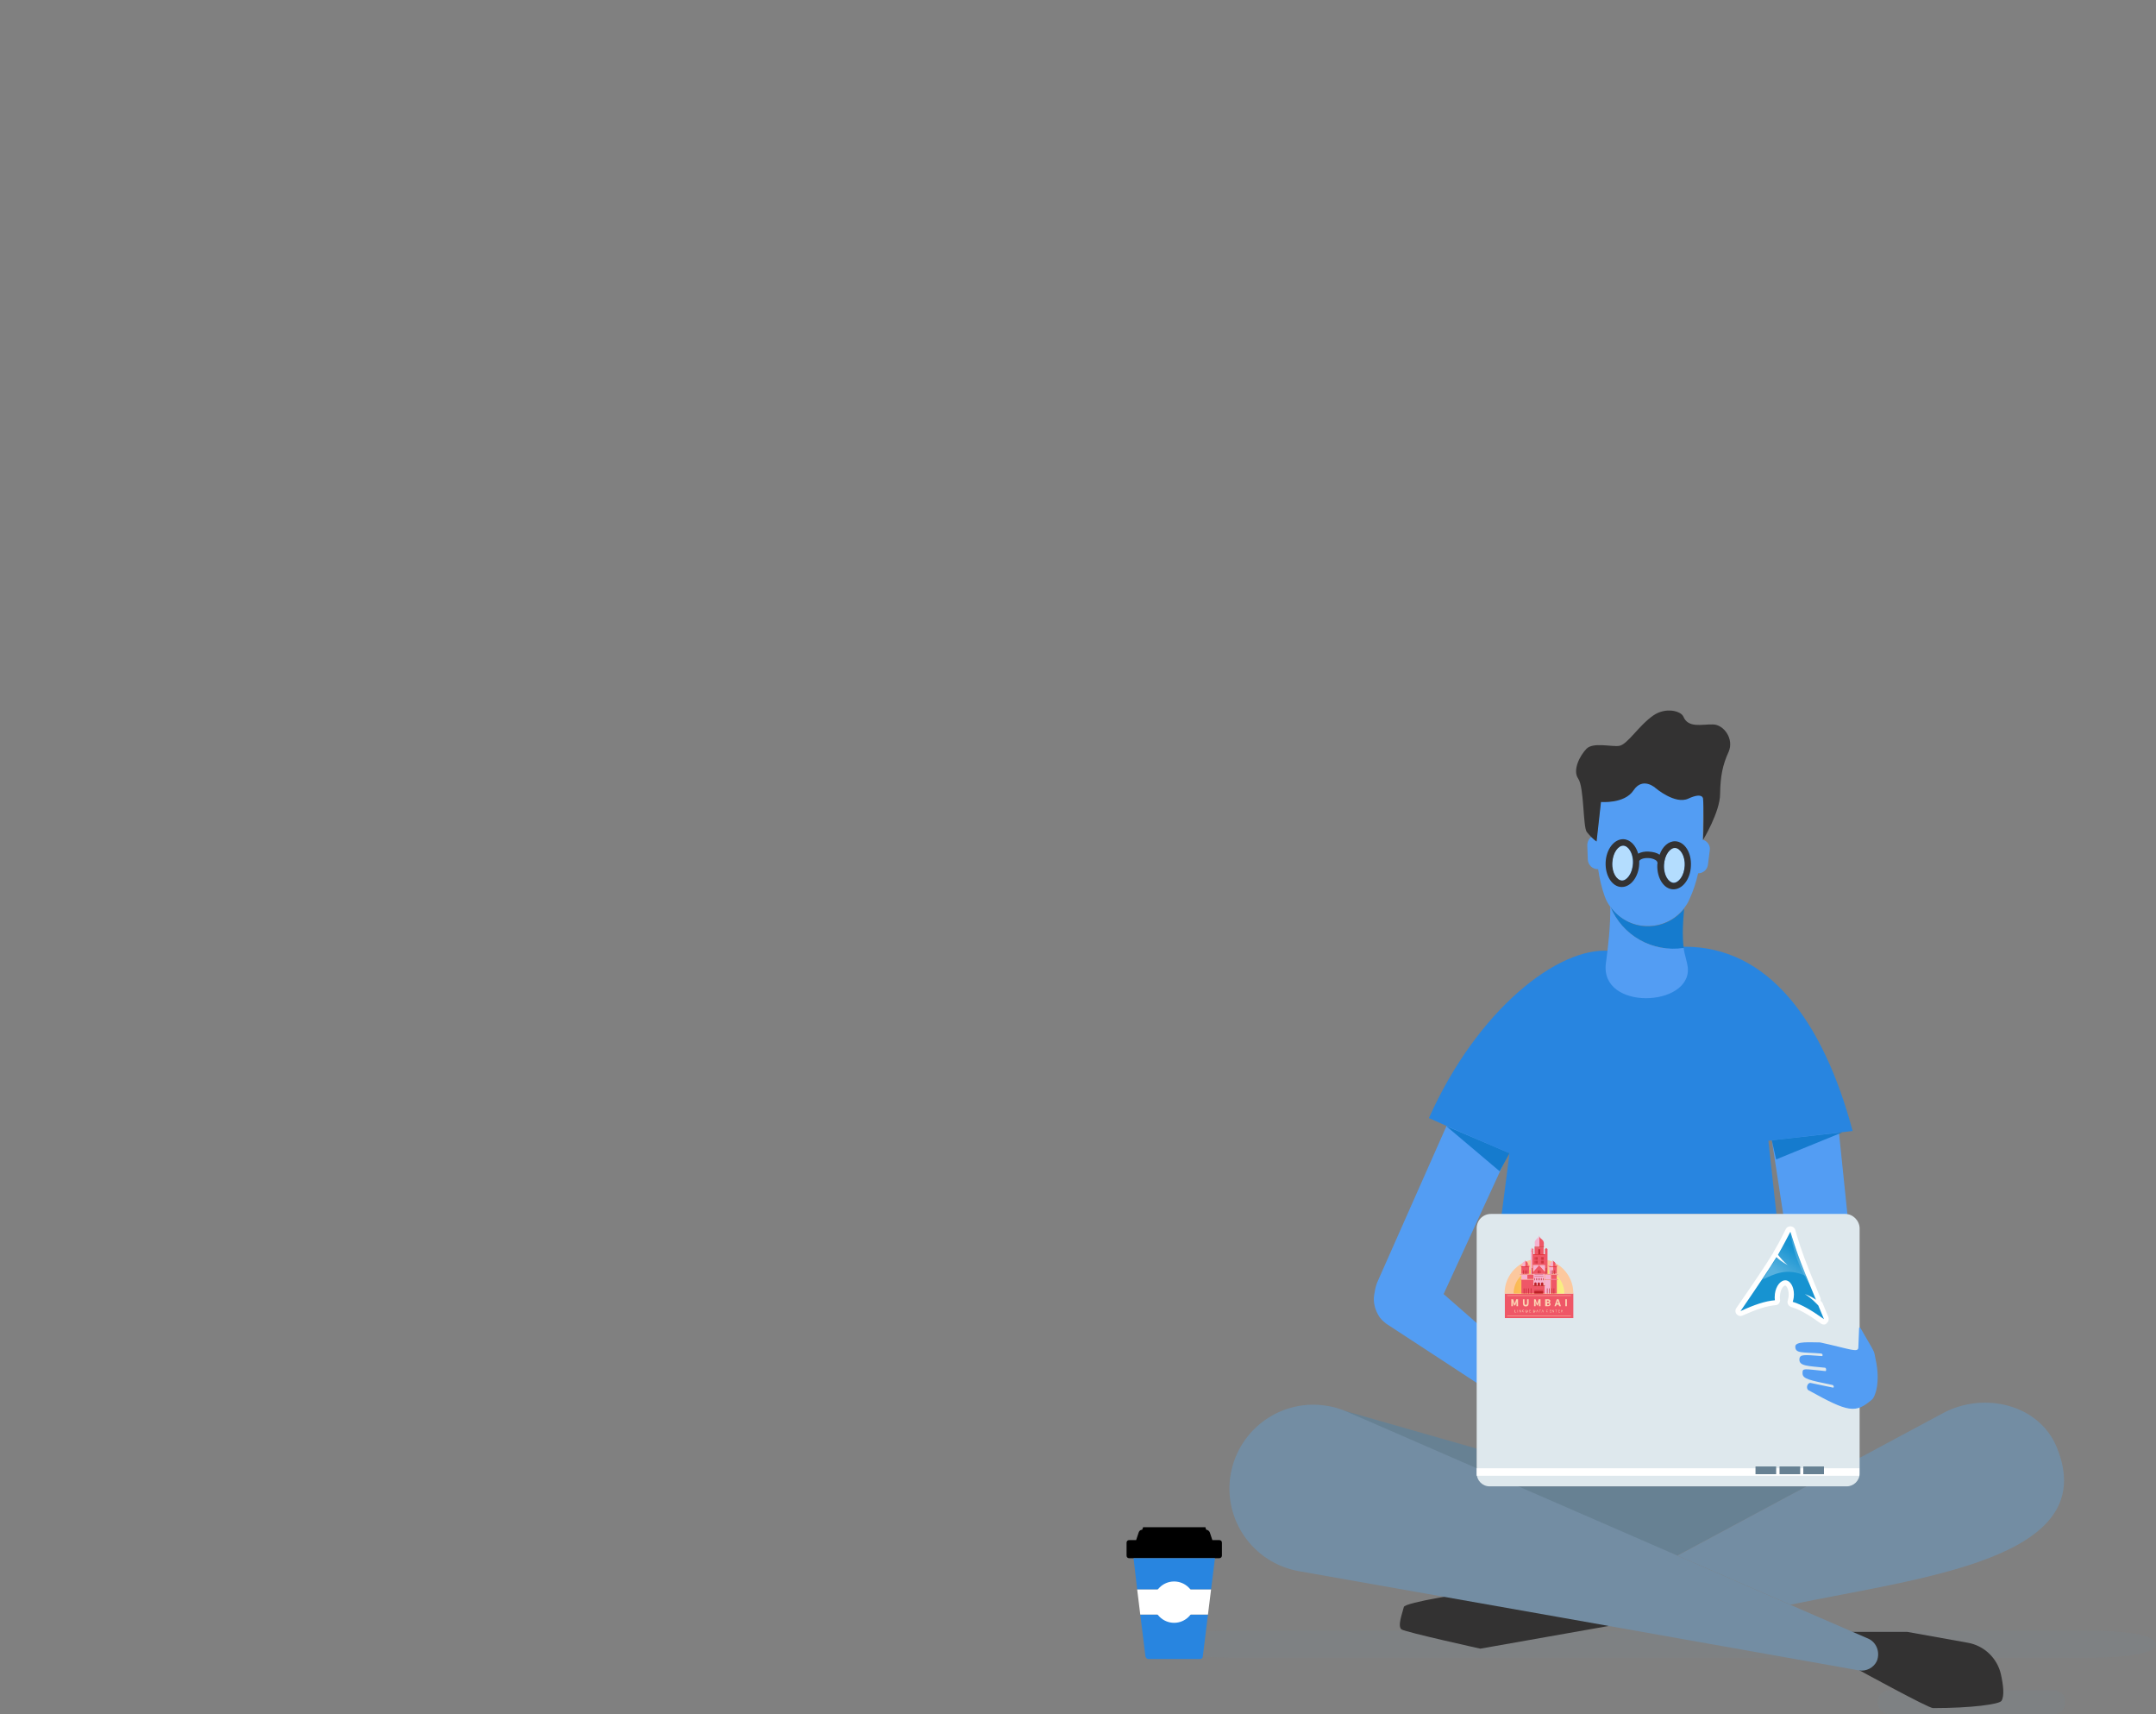 <?xml version="1.0" encoding="utf-8"?>
<!-- Generator: Adobe Illustrator 23.0.6, SVG Export Plug-In . SVG Version: 6.00 Build 0)  -->
<svg version="1.1" id="Layer_1" xmlns="http://www.w3.org/2000/svg" xmlns:xlink="http://www.w3.org/1999/xlink" x="0px" y="0px"
	 viewBox="0 0 834.4 663.3" style="enable-background:new 0 0 834.4 663.3;" xml:space="preserve">
<rect x="0" y="0" width="834.4" height="663.3" fill="#808080" stroke="none"/>
<style type="text/css">
	.st0{display:none;}
	.st1{display:inline;fill:#EFF0F5;}
	.st2{fill:#539DF3;}
	.st3{fill:none;}
	.st4{opacity:0.1;fill:#738DA3;enable-background:new    ;}
	.st5{fill:#678193;}
	.st6{fill:#ACE0F1;stroke:#231F20;stroke-width:1.819;stroke-miterlimit:10;}
	.st7{fill:#333232;}
	.st8{fill:#B4DDFE;}
	.st9{fill:#738DA3;}
	.st10{fill:#2885E0;}
	.st11{fill:#157BCE;}
	.st12{fill:#DEE8ED;}
	.st13{fill:#FFFFFF;}
	.st14{fill:#EF5767;}
	.st15{clip-path:url(#XMLID_3_);fill:url(#SVGID_1_);}
	.st16{fill:#FCD4B3;}
	.st17{fill:#F6B1CF;}
	.st18{fill:#BC2026;}
	.st19{fill:#DC2426;}
	.st20{fill:none;stroke:#FCD4B3;stroke-width:0.152;stroke-miterlimit:10;}
	.st21{fill:#1793D1;}
	.st22{fill:#FFFFFF;fill-opacity:0.166;}
	.st23{fill:url(#SVGID_2_);}
</style>
<g id="Layer_18" class="st0">
	<rect x="-887.3" y="-321" class="st1" width="1920" height="1080"/>
</g>
<g id="MIDDLE_GROUND">
	<g id="CONATINER_2">
	</g>
	<g id="LINES">
	</g>
	<g id="BLOBS_1_">
	</g>
	<g id="PICS">
	</g>
	<g id="PLAY_BTN">
	</g>
	<g id="DOCS">
	</g>
	<g id="CHAT">
	</g>
	<g id="MUSIC">
	</g>
	<g id="Terminals">
	</g>
</g>
<g id="OBJECT_STORAGE">
	<g>
		<g>
			<path class="st2" d="M694.9,409.9c-8,1-12.2,10.9-10.6,22l15.5,100.9c1.2,7.6,6.6,12.9,12.4,12.2c5.8-0.7,9.8-7.3,9-14.9
				l-10.5-101.6C709.4,417.4,702.9,408.8,694.9,409.9z"/>
		</g>
		<g>
			<path class="st2" d="M574.7,514.8c0.1,0.1,0.2,0.2,0.3,0.3C574.9,515,574.8,514.9,574.7,514.8z"/>
			<path class="st2" d="M577,516.8C577,516.9,577,516.9,577,516.8L577,516.8z"/>
			<path class="st2" d="M599.1,536.1L599.1,536.1L599.1,536.1L599.1,536.1L599.1,536.1c-12.8-11.1-19.2-16.8-22.3-19.5
				c0.1,0.1,0.2,0.1,0.2,0.2c0,0-0.2-0.1-0.3-0.3c0,0,0,0,0.1,0.1c-0.1-0.1-0.1-0.1-0.2-0.2l-0.1-0.1l0,0l0,0
				c-0.3-0.3-0.8-0.7-1.4-1.2c0.1,0.1,0.3,0.3,0.5,0.4c-0.5-0.5-0.9-0.7-1-0.9c0.1,0,0.1,0.1,0.2,0.2c-2.7-2.4-5.6-4.9-16.1-14.1
				l40.1-87.2c4.9-10,4.1-20.7-3.3-24.2c-7.3-3.5-16.2,2.6-20.8,12.8l-41.4,93.4c-0.7,1.5-1.1,3.1-1.3,4.6c-0.6,2.5-0.3,5.1,0.8,7.5
				c0.7,1.6,1.6,2.9,2.9,3.9c0.4,0.4,0.8,0.7,1.3,1c11.7,7.6,36.2,23.7,53.6,35.1l0,0c3.2,2.2,7.5,1.6,9.9-1.5
				C602.6,542.9,602.1,538.6,599.1,536.1z M574.4,514.6C574.3,514.5,574.3,514.5,574.4,514.6L574.4,514.6z"/>
			<path class="st2" d="M576.5,516.4L576.5,516.4c0,0-0.1,0-0.2-0.1l0,0C576.4,516.3,576.5,516.4,576.5,516.4z"/>
		</g>
		<polygon class="st3" points="684.1,438.2 684.5,441.4 685.7,441.2 683.6,427.9 		"/>
		<g id="Shadow_4_">
			<path class="st4" d="M812.3,631H474.2c-5.5,0.1-22.2,0.8-22.2,5.2c0,5.2,23.9,5.2,23.9,5.2h334.6c0,0,23.9,0,23.9-5.2
				C834.4,631.8,817.7,631.1,812.3,631z"/>
		</g>
		<polygon class="st5" points="513.8,544 571.5,560.5 571.5,571 		"/>
		<g>
			<g>
				<g>
					<path class="st6" d="M721.4,392.2"/>
				</g>
			</g>
		</g>
		<path class="st3" d="M659.5,309.5c0,0,0-0.1-0.1-0.1c0,0.1,0,0.3,0.1,0.4V309.5z"/>
		<path class="st2" d="M659,324.9c0-0.1,0-0.1,0-0.2l0.3-18.1c0-0.1,0-0.3-0.1-0.4c-0.2-0.4-1.3-1.5-5.6,0.5
			c-5.2,2.4-12.7-4.1-12.7-4.1s-4.9-4.5-8.5,0.9s-12.6,4.5-12.6,4.5l-2,17.4c0,0-0.9-0.6-1.9-1.6c-1,0.7-1.6,1.9-1.6,3.3l0.2,5.5
			c0.1,2.1,1.9,3.8,4,3.7c0.5,3.5,1.3,7,2.5,10.4c0.5,1.4,1.2,2.8,2.1,4c3.1,4.5,8.2,7.4,13.9,7.6c5.8,0.2,11.2-2.3,14.7-6.8
			c0.8-1.1,1.6-2.2,2.1-3.5c1.5-3.2,2.6-6.6,3.4-10.1c1.9,0,3.6-1.4,3.8-3.4l0.7-5.5C662,327.2,660.8,325.4,659,324.9z"/>
		<path class="st7" d="M662.9,280.3c-4.3-0.1-9.5,1.5-11.4-3c-0.9-2.2-6.8-3.8-11.6-0.5c-5.8,4-10,11.3-13.3,11.8
			c-3.2,0.4-10-1.5-12.6,1.1c-2.6,2.7-5.5,8.3-3.2,11.6c2.3,3.3,1.8,18.6,3.3,20.6c0.6,0.8,1.3,1.5,1.9,2.1c1,1,1.9,1.6,1.9,1.6
			l1.7-15.3c0,0,9.1,0.8,12.6-4.5c3.6-5.4,8.5-0.9,8.5-0.9s7.6,6.5,12.7,4.1c5.6-2.6,5.7,0,5.7,0c0.3,2.9,0.2,13,0,15.9v0.1
			c0,0,6.6-10.9,6.6-17.8c0.1-6.9,1-11.3,3.3-16.3C671.2,285.9,667.1,280.3,662.9,280.3z"/>
		<path class="st7" d="M659,324.8"/>
		<g>
			<path class="st8" d="M648.3,328c-1.9-0.1-4.1,2.6-4.3,6.6s1.8,6.9,3.7,6.9c1.9,0.1,4.1-2.6,4.3-6.6S650.1,328.1,648.3,328z"/>
			<path class="st8" d="M628.2,327.2c-1.9-0.1-4.1,2.6-4.3,6.6s1.8,6.9,3.7,6.9c1.9,0.1,4.1-2.6,4.3-6.6S630.1,327.3,628.2,327.2z"
				/>
			<path class="st7" d="M648.4,325.5c-2.6-0.1-5,2-6.1,5.2c-1-0.7-2.5-1.1-4.2-1.2c-1.6-0.1-3,0.2-4.1,0.8c-0.9-3.2-3.1-5.5-5.7-5.6
				c-3.6-0.1-6.7,3.9-6.9,9s2.5,9.4,6.1,9.5s6.7-3.9,6.9-9c0-0.4,0-0.7,0-1c0.2-0.7,1.7-1.3,3.5-1.2c1,0,2,0.3,2.7,0.7
				c0.5,0.3,0.8,0.6,0.8,1h0.1c0,0.3-0.1,0.6-0.1,0.9c-0.2,5.1,2.5,9.4,6.1,9.5s6.7-3.9,6.9-9C654.7,329.9,652,325.7,648.4,325.5z
				 M627.7,340.7c-1.9-0.1-3.9-2.9-3.7-6.9s2.4-6.7,4.3-6.6c1.9,0.1,3.9,2.9,3.7,6.9S629.5,340.8,627.7,340.7z M647.7,341.6
				c-1.9-0.1-3.9-2.9-3.7-6.9s2.4-6.7,4.3-6.6c1.9,0.1,3.9,2.9,3.7,6.9S649.6,341.6,647.7,341.6z"/>
		</g>
		<polygon class="st5" points="587.6,575.1 699.2,575.1 649.1,601.9 582.4,575.1 		"/>
		<g id="Shadow_3_">
			<path class="st4" d="M795,654h-64c-1,0.1-4.2,0.7-4.2,4.6c0,4.7,4.5,4.7,4.5,4.7h63.4c0,0,4.5,0,4.5-4.7
				C799.2,654.7,796,654.1,795,654z"/>
		</g>
		<path class="st7" d="M719.3,646.1c0,0,27,14.8,28.8,14.8c15,0,25.7-1.5,26.5-2.8c1.2-1.9,0.7-6.1-0.2-10.2
			c-1.4-6.3-6.5-11.2-12.9-12.3l-23.4-4.2h-21.7L719.3,646.1z"/>
		<path class="st7" d="M607.1,618.9c-4.7-1.2-38-2.7-38-2.7s-25.4,3.7-25.8,5.6c-0.4,1.9-2.7,7.6-0.8,8.7c1.9,1.1,30.4,7.4,30.4,7.4
			l49.8-8.8L607.1,618.9z"/>
		<g>
			<path class="st9" d="M796,560c-6.8-16.6-28.1-21.7-43.9-13.3l-102.9,55.2l43.7,19C743.2,610.4,813.8,603.3,796,560z"/>
			<path class="st9" d="M723,634l-19.4-8.4l-54.4-23.7l-128-55.7c-2.2-1-4.8-1.8-7.3-2.2c-17.6-3.1-34.4,8.6-37.6,26.3
				c-3.1,17.6,8.6,34.4,26.3,37.6l101.9,18l58.6,10.4l56.3,10c2.8,0.5,5.8-1,7-3.7C727.7,639.2,726.2,635.4,723,634z"/>
		</g>
		<polygon class="st10" points="582.4,575.1 699.2,575.1 699.2,575.1 		"/>
		<path class="st10" d="M685.7,441.2l31.3-3.6c-11.5-42.9-32.8-71.3-65-71.3c-7.2,0-13.5,2.9-29.1,1.6
			c-19.9-1.6-51.1,22.7-69.9,64.7c6.5,3,31.2,13.6,31.2,13.6c-0.3,2.5-1.7,13-3.4,26.4c2.4-1.5,5.2-2.5,8.1-2.8
			c0.7-0.1,1.4-0.1,2.1-0.1h96.5l-3.1-28.3L685.7,441.2z"/>
		<path class="st11" d="M651.6,366.8c-0.6-5-0.3-10.2,0.2-15.2c-3.5,4.4-8.9,7-14.7,6.8c-5.6-0.2-10.7-3.1-13.9-7.6
			C627.8,362,639.5,368.6,651.6,366.8z"/>
		<path class="st2" d="M651.6,366.8c-12.1,1.8-23.8-4.8-28.4-16.1c0.1,7.5-0.8,15.5-1.7,22c-2.4,18.5,33.1,17,31.7,1.7
			C652.9,371.8,651.9,369.4,651.6,366.8z"/>
		<path class="st12" d="M714.1,469.7H577c-3.1,0-5.5,2.5-5.5,5.5v94.9c0,2.7,2.2,5,5,5h138.2c2.7,0,5-2.2,5-5v-94.9
			C719.6,472.2,717.1,469.7,714.1,469.7z"/>
		<rect x="571.5" y="568.1" class="st13" width="148.1" height="2.9"/>
		<rect x="688.7" y="567.4" class="st5" width="8" height="3"/>
		<rect x="679.4" y="567.4" class="st5" width="8" height="3"/>
		<rect x="697.9" y="567.4" class="st5" width="8" height="3"/>
		<polygon class="st11" points="559.7,435.7 584.2,446.2 580.4,453.2 		"/>
		<polygon class="st11" points="687.4,448.6 713.1,438.1 685.7,441.2 		"/>
		<path class="st2" d="M724.5,541.5c-6.4,5.5-9.1,5-24.6-3.6c-1.2-0.8-0.3-3.1,0.9-2.8l8.6,1.8c0.5,0,0.3-0.8-0.1-1
			c-9-1.9-11.7-2.3-11.7-4.6c0-2.1,0.5-1.6,8.9-0.8c0.4,0,0.3-1.3-0.2-1.3c-6.6-0.7-10.1-0.6-9.9-3.3c0.1-2,1.9-1.7,8.7-1.2
			c0.4,0,0.4-0.9-0.3-1c-7.3-0.6-10,0.1-10-2.7c0-2.1,5.9-1.6,9.1-1.6c0.3,0,0.6,0,0.9,0.1c11.4,2.5,14.3,4,14.4,1.9l0.3-7.5
			c0-0.3,0.4-0.4,0.5-0.1c6.4,11.1,5,8.2,5.9,12.2C727.8,534.6,725.8,540.4,724.5,541.5z"/>
		<g>
			<polygon points="442.4,590.9 466.5,590.9 467.1,592.9 441.7,592.9 			"/>
			<path d="M472.9,601.9v-5c0-0.6-0.4-1-1-1h-2.7l-1-3c-0.2-0.5-0.8-1-1.3-1H442c-0.6,0-1.1,0.4-1.3,1l-1,3H437c-0.6,0-1,0.4-1,1v5
				c0,0.6,0.4,1,1,1h1.7h31.5h1.7C472.5,602.9,472.9,602.4,472.9,601.9z"/>
			<polygon class="st10" points="470.2,602.9 438.7,602.9 440.1,615 468.7,615 			"/>
			<path class="st10" d="M441.3,624.7l2,16.2c0.1,0.5,0.6,1,1.1,1h20c0.6,0,1.1-0.4,1.1-1l2-16.2H441.3z"/>
			<polygon class="st13" points="468.7,615 440.1,615 441.3,624.7 467.5,624.7 			"/>
			<path class="st13" d="M462.4,619.9c0,4.4-3.6,8-8,8s-8-3.6-8-8s3.6-8,8-8S462.4,615.5,462.4,619.9L462.4,619.9z"/>
		</g>
	</g>
</g>
<g>
	<rect x="582.4" y="500.5" class="st14" width="26.5" height="9.5"/>
	<g>
		<defs>
			<path id="XMLID_1_" d="M608.9,500.5c0,0,0-0.1,0-0.1c0-7.3-5.9-13.3-13.3-13.3c-7.3,0-13.3,5.9-13.3,13.3c0,0,0,0.1,0,0.1H608.9z
				"/>
		</defs>
		<use xlink:href="#XMLID_1_"  style="overflow:visible;fill:#FCC89E;"/>
		<clipPath id="XMLID_3_">
			<use xlink:href="#XMLID_1_"  style="overflow:visible;"/>
		</clipPath>
		<linearGradient id="SVGID_1_" gradientUnits="userSpaceOnUse" x1="585.823" y1="500.513" x2="605.444" y2="500.513">
			<stop  offset="0" style="stop-color:#FBB752"/>
			<stop  offset="1" style="stop-color:#F9F184"/>
		</linearGradient>
		<circle class="st15" cx="595.6" cy="500.5" r="9.8"/>
	</g>
	<g>
		<g>
			<path class="st16" d="M584.9,502.7h0.7l0.4,1.2c0.1,0.2,0.1,0.3,0.2,0.5h0c0.1-0.2,0.1-0.3,0.2-0.5l0.4-1.2h0.7v2.7h-0.6v-1
				c0-0.3,0-0.7,0.1-0.9h0l-0.2,0.6l-0.4,1H586l-0.4-1l-0.2-0.6h0c0,0.3,0.1,0.7,0.1,0.9v1h-0.6V502.7z"/>
			<path class="st16" d="M589.4,504.2v-1.5h0.6v1.5c0,0.5,0.2,0.7,0.5,0.7c0.3,0,0.5-0.2,0.5-0.7v-1.5h0.6v1.5
				c0,0.9-0.4,1.3-1.1,1.3S589.4,505.1,589.4,504.2z"/>
			<path class="st16" d="M593.6,502.7h0.7l0.4,1.2c0.1,0.2,0.1,0.3,0.2,0.5h0c0.1-0.2,0.1-0.3,0.2-0.5l0.4-1.2h0.7v2.7h-0.6v-1
				c0-0.3,0-0.7,0.1-0.9h0l-0.2,0.6l-0.4,1h-0.3l-0.4-1l-0.2-0.6h0c0,0.3,0.1,0.7,0.1,0.9v1h-0.6V502.7z"/>
			<path class="st16" d="M598.1,502.7h0.9c0.6,0,1,0.2,1,0.7c0,0.2-0.1,0.5-0.4,0.6v0c0.3,0.1,0.5,0.3,0.5,0.6
				c0,0.6-0.5,0.8-1.1,0.8h-1V502.7z M599,503.8c0.3,0,0.4-0.1,0.4-0.3c0-0.2-0.1-0.3-0.4-0.3h-0.3v0.6H599z M599.1,505
				c0.3,0,0.5-0.1,0.5-0.4c0-0.2-0.2-0.3-0.5-0.3h-0.3v0.7H599.1z"/>
			<path class="st16" d="M602.5,502.7h0.7l0.9,2.7h-0.7l-0.4-1.4c-0.1-0.3-0.1-0.6-0.2-0.9h0c-0.1,0.3-0.1,0.6-0.2,0.9l-0.4,1.4
				h-0.6L602.5,502.7z M602.2,504.3h1.3v0.5h-1.3V504.3z"/>
			<path class="st16" d="M605.8,502.7h0.6v2.7h-0.6V502.7z"/>
		</g>
		<g>
			<path class="st16" d="M586.3,506.8h0.1v0.9h0.4v0.1h-0.6V506.8z"/>
			<path class="st16" d="M587.3,506.8h0.1v1h-0.1V506.8z"/>
			<path class="st16" d="M588,506.8h0.1l0.4,0.6l0.1,0.2h0c0-0.1,0-0.2,0-0.3v-0.5h0.1v1h-0.1l-0.4-0.6l-0.1-0.2h0
				c0,0.1,0,0.2,0,0.3v0.5H588V506.8z"/>
			<path class="st16" d="M589.2,507.2c0-0.3,0.2-0.5,0.4-0.5c0.2,0,0.4,0.2,0.4,0.5c0,0.3-0.2,0.5-0.4,0.5
				C589.4,507.8,589.2,507.6,589.2,507.2z M590,507.2c0-0.2-0.1-0.4-0.3-0.4s-0.3,0.2-0.3,0.4c0,0.2,0.1,0.4,0.3,0.4
				S590,507.5,590,507.2z"/>
			<path class="st16" d="M590.6,506.8h0.2c0.3,0,0.5,0.2,0.5,0.5s-0.2,0.5-0.5,0.5h-0.3V506.8z M590.8,507.6c0.2,0,0.3-0.1,0.3-0.4
				s-0.1-0.4-0.3-0.4h-0.1v0.8H590.8z"/>
			<path class="st16" d="M591.8,506.8h0.6v0.1h-0.4v0.3h0.4v0.1h-0.4v0.4h0.5v0.1h-0.6V506.8z"/>
			<path class="st16" d="M593.5,506.8h0.2c0.3,0,0.5,0.2,0.5,0.5s-0.2,0.5-0.5,0.5h-0.3V506.8z M593.7,507.6c0.2,0,0.3-0.1,0.3-0.4
				s-0.1-0.4-0.3-0.4h-0.1v0.8H593.7z"/>
			<path class="st16" d="M594.9,506.8h0.1l0.3,1h-0.1l-0.2-0.5c0-0.1-0.1-0.2-0.1-0.3h0c0,0.1-0.1,0.2-0.1,0.3l-0.2,0.5h-0.1
				L594.9,506.8z M594.8,507.3h0.5v0.1L594.8,507.3L594.8,507.3z"/>
			<path class="st16" d="M596,506.9h-0.3v-0.1h0.7v0.1h-0.3v0.9H596V506.9z"/>
			<path class="st16" d="M597,506.8h0.1l0.3,1h-0.1l-0.2-0.5c0-0.1-0.1-0.2-0.1-0.3h0c0,0.1-0.1,0.2-0.1,0.3l-0.2,0.5h-0.1
				L597,506.8z M596.8,507.3h0.5v0.1L596.8,507.3L596.8,507.3z"/>
			<path class="st16" d="M598.4,507.2c0-0.3,0.2-0.5,0.4-0.5c0.1,0,0.2,0.1,0.3,0.1l-0.1,0.1c-0.1-0.1-0.1-0.1-0.2-0.1
				c-0.2,0-0.3,0.2-0.3,0.4c0,0.2,0.1,0.4,0.3,0.4c0.1,0,0.2,0,0.2-0.1l0.1,0.1c-0.1,0.1-0.2,0.1-0.3,0.1
				C598.6,507.8,598.4,507.6,598.4,507.2z"/>
			<path class="st16" d="M599.7,506.8h0.6v0.1h-0.4v0.3h0.4v0.1h-0.4v0.4h0.5v0.1h-0.6V506.8z"/>
			<path class="st16" d="M600.7,506.8h0.1l0.4,0.6l0.1,0.2h0c0-0.1,0-0.2,0-0.3v-0.5h0.1v1h-0.1l-0.4-0.6l-0.1-0.2h0
				c0,0.1,0,0.2,0,0.3v0.5h-0.1V506.8z"/>
			<path class="st16" d="M602.2,506.9h-0.3v-0.1h0.7v0.1h-0.3v0.9h-0.1V506.9z"/>
			<path class="st16" d="M603.1,506.8h0.6v0.1h-0.4v0.3h0.4v0.1h-0.4v0.4h0.5v0.1h-0.6V506.8z"/>
			<path class="st16" d="M604.2,506.8h0.3c0.2,0,0.3,0.1,0.3,0.3c0,0.2-0.1,0.3-0.3,0.3h-0.2v0.4h-0.1V506.8z M604.5,507.2
				c0.2,0,0.2-0.1,0.2-0.2c0-0.1-0.1-0.2-0.2-0.2h-0.2v0.4H604.5z M604.5,507.3L604.5,507.3l0.4,0.5h-0.1L604.5,507.3z"/>
		</g>
	</g>
	<g>
		<path class="st3" d="M595.9,483.6c0-0.2-0.1-0.3-0.3-0.3s-0.3,0.1-0.3,0.3v1.7h0.6V483.6z"/>
		<polygon class="st3" points="597.9,494.9 597.9,495.1 600.2,495.1 600.2,494.9 600.2,493.3 597.9,493.3 		"/>
		<path class="st3" d="M595.9,483.6c0-0.2-0.1-0.3-0.3-0.3s-0.3,0.1-0.3,0.3v1.7h0.6V483.6z"/>
		<polygon class="st3" points="593.4,492.1 595.7,489.5 595.7,489.5 595.7,489.5 595.7,489.5 595.7,489.5 597.9,492.1 597.9,489.8 
			597.9,489.7 597.9,489.4 593.4,489.4 		"/>
		<polygon class="st14" points="597.9,497.5 597.9,500.5 588.8,500.5 588.8,495.3 588.3,495.3 588.3,495.1 593.4,495.1 593.4,494.9 
			591.1,494.9 591.1,493.3 588.3,493.3 588.3,493.1 593.6,493.1 593.6,497.4 593.4,497.4 593.4,497.5 		"/>
		<path class="st14" d="M588.8,492.9L588.8,492.9l0.2,0h1.3h1.3h0.2l0,0v0v-2.8h0.3v-0.2h-0.3v-0.5h-0.2v0.5h-0.3V489
			c0-0.4-0.3-0.7-0.6-0.9c-0.2-0.1-0.3-0.2-0.4-0.5c0,0,0,0,0,0v2.2h-1H589h-0.2h-0.3v0.2h0.3V492.9z"/>
		<path class="st14" d="M599.6,490.1h0.2h0.3h1v1.6v1.1v0h1.4l0,0v0v-2.8h0.3v-0.2h-0.3v-0.5h-0.2v0.5H602V489
			c0-0.4-0.3-0.7-0.6-0.9c-0.2-0.1-0.3-0.2-0.4-0.5c0,0,0,0,0,0v2.2h-1h-0.3h-0.2h-0.3v0.2H599.6L599.6,490.1z"/>
		<path class="st14" d="M602.4,493.3h0.5v-0.2h-5v-0.2c0,0-0.1,0-0.2,0v4.5h0.2v-2.1h2.3v5.2h2.3v-5.2h0.5v-0.2h-0.5V493.3z
			 M600.2,495.1h-2.3v-1.8h2.3V495.1z"/>
		<path class="st14" d="M598.9,483.9L598.9,483.9l0-0.2h0c0-0.2,0.1-0.3-0.1-0.5c-0.2-0.2-0.3-0.2-0.4-0.4c0,0,0,0,0,0c0,0,0,0,0,0
			c-0.1,0.2-0.2,0.3-0.4,0.4c-0.2,0.2-0.1,0.3-0.1,0.5h0v0.2v1.4h-0.5v-2.6h-3.5v2.6h-0.5V484h-0.5v8.8h6V483.9z M597.9,489.7v0.1
			v2.2l-2.3-2.6v0l0,0l0,0v0l-2.3,2.6v-2.7h4.5V489.7z"/>
		<path class="st14" d="M593.3,483.2c-0.2-0.2-0.3-0.2-0.4-0.4c0,0,0,0,0,0v0.9h0.5C593.4,483.5,593.5,483.4,593.3,483.2z"/>
		<path class="st14" d="M597,479.8c-0.6-0.6-1.2-0.8-1.3-1.7c0,0,0,0,0,0v4.4h1.9C597.2,481.4,597.9,480.9,597,479.8z"/>
		<rect x="592.9" y="492.6" class="st14" width="6" height="0.3"/>
		<g>
			<path class="st17" d="M590.2,487.7C590.2,487.7,590.2,487.7,590.2,487.7c-0.1,0.3-0.2,0.4-0.4,0.5c-0.4,0.1-0.6,0.5-0.6,0.9v0.9
				h1V487.7z"/>
			<polygon class="st17" points="591.1,493.3 588.8,493.3 588.8,494.9 588.3,494.9 588.3,495.1 593.4,495.1 593.4,494.9 
				591.1,494.9 			"/>
			<rect x="588.8" y="489.4" class="st17" width="0.2" height="0.5"/>
			<path class="st17" d="M601,487.7C601,487.7,601,487.7,601,487.7c-0.1,0.3-0.2,0.4-0.4,0.5c-0.4,0.1-0.6,0.5-0.6,0.9v0.9h1V487.7z
				"/>
			<polygon class="st17" points="600.2,493.3 597.9,493.3 597.9,494.9 597.9,495.1 599.8,495.1 600.2,495.1 602.9,495.1 
				602.9,494.9 600.2,494.9 			"/>
			<rect x="599.6" y="489.4" class="st17" width="0.2" height="0.5"/>
			<polygon class="st17" points="595.7,489.5 595.7,489.5 595.7,489.5 595.7,489.5 597.9,492.1 597.9,489.8 597.9,489.7 
				597.9,489.4 593.4,489.4 593.4,492.1 595.7,489.5 			"/>
			<path class="st17" d="M592.9,483.7v-0.9c0,0,0,0,0,0c-0.1,0.2-0.2,0.3-0.4,0.4c-0.2,0.2-0.1,0.3-0.1,0.5H592.9z"/>
			<path class="st17" d="M595.7,482.4v-4.4c0,0,0,0,0,0c-0.2,0.9-0.8,1.1-1.3,1.7c-0.9,1-0.1,1.6-0.5,2.6H595.7z"/>
			<path class="st17" d="M601,492.9v-2.8h-1.4v2.8h-1.3v0H593v0h-0.1V484h-0.5v8.9h-4.1v0.2h5.2v4.2h-0.2v0.1h4.5h0v3.1h2.3v-5.2
				h-2.3v2.1h0h-0.1v-4.5c0.1,0,0.1,0,0.2,0v0.2h5v-0.2H601z"/>
		</g>
		<g>
			<path class="st18" d="M597.3,497.4v-0.8c0-0.2-0.2-0.4-0.4-0.4h-0.1c-0.2,0-0.4,0.2-0.4,0.4v0.8H596v-0.8c0-0.2-0.2-0.4-0.4-0.4
				h-0.1c-0.2,0-0.4,0.2-0.4,0.4v0.8h-0.4v-0.8c0-0.2-0.2-0.4-0.4-0.4h-0.1c-0.2,0-0.4,0.2-0.4,0.4v0.8h-0.5v0.2h4.6v-0.2H597.3z"/>
			<path class="st18" d="M594,495.4c0.1,0,0.1-0.1,0.1-0.1v-0.7c0-0.1-0.1-0.1-0.1-0.1c-0.1,0-0.1,0.1-0.1,0.1v0.7
				C593.9,495.3,593.9,495.4,594,495.4z"/>
			<path class="st18" d="M594.5,494.6v0.7c0,0.1,0.1,0.1,0.1,0.1c0.1,0,0.1-0.1,0.1-0.1v-0.7c0-0.1-0.1-0.1-0.1-0.1
				C594.6,494.5,594.5,494.5,594.5,494.6z"/>
			<path class="st18" d="M595.2,494.6v0.7c0,0.1,0.1,0.1,0.1,0.1c0.1,0,0.1-0.1,0.1-0.1v-0.7c0-0.1-0.1-0.1-0.1-0.1
				C595.2,494.5,595.2,494.5,595.2,494.6z"/>
			<path class="st18" d="M595.9,494.6v0.7c0,0.1,0.1,0.1,0.1,0.1c0.1,0,0.1-0.1,0.1-0.1v-0.7c0-0.1-0.1-0.1-0.1-0.1
				C595.9,494.5,595.9,494.5,595.9,494.6z"/>
			<path class="st18" d="M596.5,494.6v0.7c0,0.1,0.1,0.1,0.1,0.1c0.1,0,0.1-0.1,0.1-0.1v-0.7c0-0.1-0.1-0.1-0.1-0.1
				C596.6,494.5,596.5,494.5,596.5,494.6z"/>
			<path class="st18" d="M597.2,494.6v0.7c0,0.1,0.1,0.1,0.1,0.1c0.1,0,0.1-0.1,0.1-0.1v-0.7c0-0.1-0.1-0.1-0.1-0.1
				C597.2,494.5,597.2,494.5,597.2,494.6z"/>
			<rect x="593.9" y="493.2" class="st18" width="3.4" height="0.1"/>
			<rect x="593.9" y="493.8" class="st18" width="3.4" height="0.1"/>
		</g>
		<rect x="588.8" y="490.1" class="st19" width="2.8" height="0.2"/>
		<rect x="593.4" y="489.4" class="st19" width="4.5" height="0.1"/>
		<rect x="593.4" y="485.3" class="st19" width="4.5" height="0.2"/>
		<rect x="592.4" y="483.9" class="st19" width="1" height="0.1"/>
		<rect x="592.4" y="483.7" class="st17" width="0.5" height="0.2"/>
		<rect x="592.9" y="483.7" class="st14" width="0.5" height="0.2"/>
		<rect x="599.6" y="490.1" class="st19" width="2.8" height="0.2"/>
		<rect x="593.9" y="482.4" class="st19" width="3.5" height="0.3"/>
		<g>
			<rect x="589.5" y="491.5" class="st18" width="0.2" height="1.4"/>
			<rect x="590.1" y="491.5" class="st18" width="0.2" height="1.4"/>
			<rect x="590.8" y="491.5" class="st18" width="0.2" height="1.4"/>
		</g>
		<rect x="601.3" y="498.5" class="st18" width="0.2" height="2"/>
		<rect x="600.4" y="498.5" class="st18" width="0.2" height="2"/>
		<rect x="599.5" y="498.5" class="st18" width="0.2" height="2"/>
		<rect x="598.7" y="498.5" class="st18" width="0.2" height="2"/>
		<g>
			<rect x="601.6" y="491.5" class="st18" width="0.2" height="1.5"/>
			<rect x="600.9" y="491.5" class="st18" width="0.2" height="1.5"/>
			<rect x="600.3" y="491.5" class="st18" width="0.2" height="1.5"/>
		</g>
		<path class="st18" d="M595.3,491.8v0.7c0,0.1-0.1,0.1-0.1,0.1l0,0c-0.1,0-0.1-0.1-0.1-0.1v-0.7c0-0.1,0.1-0.1,0.1-0.1l0,0
			C595.3,491.7,595.3,491.8,595.3,491.8z"/>
		<g>
			<g>
				<path class="st18" d="M595,487.9v0.9c0,0.1-0.1,0.1-0.1,0.1l0,0c-0.1,0-0.1-0.1-0.1-0.1v-0.9c0-0.1,0.1-0.1,0.1-0.1l0,0
					C594.9,487.7,595,487.8,595,487.9z"/>
				<path class="st18" d="M594.6,487.9v0.9c0,0.1-0.1,0.1-0.1,0.1l0,0c-0.1,0-0.1-0.1-0.1-0.1v-0.9c0-0.1,0.1-0.1,0.1-0.1l0,0
					C594.5,487.7,594.6,487.8,594.6,487.9z"/>
				<path class="st18" d="M594.2,487.9v0.9c0,0.1-0.1,0.1-0.1,0.1l0,0c-0.1,0-0.1-0.1-0.1-0.1v-0.9c0-0.1,0.1-0.1,0.1-0.1l0,0
					C594.1,487.7,594.2,487.8,594.2,487.9z"/>
				<path class="st18" d="M595,486.5v0.9c0,0.1-0.1,0.1-0.1,0.1l0,0c-0.1,0-0.1-0.1-0.1-0.1v-0.9c0-0.1,0.1-0.1,0.1-0.1l0,0
					C594.9,486.3,595,486.4,595,486.5z"/>
				<path class="st18" d="M594.6,486.5v0.9c0,0.1-0.1,0.1-0.1,0.1l0,0c-0.1,0-0.1-0.1-0.1-0.1v-0.9c0-0.1,0.1-0.1,0.1-0.1l0,0
					C594.5,486.3,594.6,486.4,594.6,486.5z"/>
				<path class="st18" d="M594.2,486.5v0.9c0,0.1-0.1,0.1-0.1,0.1l0,0c-0.1,0-0.1-0.1-0.1-0.1v-0.9c0-0.1,0.1-0.1,0.1-0.1l0,0
					C594.1,486.3,594.2,486.4,594.2,486.5z"/>
			</g>
			<g>
				<path class="st18" d="M597.4,487.9v0.9c0,0.1-0.1,0.1-0.1,0.1l0,0c-0.1,0-0.1-0.1-0.1-0.1v-0.9c0-0.1,0.1-0.1,0.1-0.1l0,0
					C597.3,487.7,597.4,487.8,597.4,487.9z"/>
				<path class="st18" d="M597,487.9v0.9c0,0.1-0.1,0.1-0.1,0.1l0,0c-0.1,0-0.1-0.1-0.1-0.1v-0.9c0-0.1,0.1-0.1,0.1-0.1l0,0
					C596.9,487.7,597,487.8,597,487.9z"/>
				<path class="st18" d="M596.6,487.9v0.9c0,0.1-0.1,0.1-0.1,0.1l0,0c-0.1,0-0.1-0.1-0.1-0.1v-0.9c0-0.1,0.1-0.1,0.1-0.1l0,0
					C596.5,487.7,596.6,487.8,596.6,487.9z"/>
				<path class="st18" d="M597.4,486.5v0.9c0,0.1-0.1,0.1-0.1,0.1l0,0c-0.1,0-0.1-0.1-0.1-0.1v-0.9c0-0.1,0.1-0.1,0.1-0.1l0,0
					C597.3,486.3,597.4,486.4,597.4,486.5z"/>
				<path class="st18" d="M597,486.5v0.9c0,0.1-0.1,0.1-0.1,0.1l0,0c-0.1,0-0.1-0.1-0.1-0.1v-0.9c0-0.1,0.1-0.1,0.1-0.1l0,0
					C596.9,486.3,597,486.4,597,486.5z"/>
				<path class="st18" d="M596.6,486.5v0.9c0,0.1-0.1,0.1-0.1,0.1l0,0c-0.1,0-0.1-0.1-0.1-0.1v-0.9c0-0.1,0.1-0.1,0.1-0.1l0,0
					C596.5,486.3,596.6,486.4,596.6,486.5z"/>
			</g>
		</g>
		<path class="st18" d="M595.8,491.5v1.1c0,0.1-0.1,0.1-0.1,0.1h0c-0.1,0-0.1-0.1-0.1-0.1v-1.1c0-0.1,0.1-0.1,0.1-0.1h0
			C595.7,491.4,595.8,491.4,595.8,491.5z"/>
		<path class="st18" d="M596.2,491.8v0.7c0,0.1-0.1,0.1-0.1,0.1l0,0c-0.1,0-0.1-0.1-0.1-0.1v-0.7c0-0.1,0.1-0.1,0.1-0.1l0,0
			C596.1,491.7,596.2,491.8,596.2,491.8z"/>
		<rect x="592.8" y="490.6" class="st18" width="0.2" height="2.3"/>
		<rect x="598.3" y="490.6" class="st18" width="0.2" height="2.3"/>
		<rect x="593.8" y="499.5" class="st18" width="3.4" height="1"/>
		<rect x="593.8" y="499.2" class="st18" width="3.4" height="0.1"/>
		<rect x="589.7" y="498.5" class="st18" width="0.2" height="2"/>
		<rect x="590.6" y="498.5" class="st18" width="0.2" height="2"/>
		<rect x="591.5" y="498.5" class="st18" width="0.2" height="2"/>
		<rect x="592.4" y="498.5" class="st18" width="0.2" height="2"/>
	</g>
	<line class="st20" x1="583.3" y1="501.3" x2="608" y2="501.3"/>
	<line class="st20" x1="583.3" y1="509.2" x2="608" y2="509.2"/>
	<path class="st18" d="M595.4,483.6c0-0.2,0.1-0.3,0.3-0.3s0.3,0.1,0.3,0.3v1.7h-0.6V483.6z"/>
</g>
<g>
	<g>
		<path class="st13" d="M705.9,512.5c-0.4,0-0.8-0.1-1.2-0.4c-5-3.6-8.4-5.5-11.5-6.4c-0.5-0.2-0.9-0.5-1.2-1
			c-0.2-0.5-0.3-1-0.1-1.5c0.1-0.4,0.2-0.9,0.3-1.4c0.3-2.5-0.7-4.3-1.3-4.4c0,0,0,0,0,0c-0.6,0-1.7,1.2-2,3.5l0,0.2
			c-0.1,0.6-0.1,1.1,0,1.7c0.1,0.5-0.1,1.1-0.4,1.5c-0.3,0.4-0.8,0.7-1.4,0.7c-3.3,0.3-7.1,1.5-12.7,4c-0.3,0.1-0.5,0.2-0.8,0.2
			c-0.6,0-1.1-0.3-1.5-0.7c-0.6-0.7-0.6-1.7-0.1-2.4c7.1-10.3,11.3-16.5,13.9-20.8c0.1-0.2,0.2-0.3,0.3-0.4c0-0.2,0.1-0.3,0.2-0.5
			c1.5-2.5,2.5-4.4,3.7-6.8l1-2c0.3-0.7,1-1.1,1.8-1.1c0.1,0,0.1,0,0.2,0c0.8,0.1,1.5,0.6,1.7,1.4l0.6,2.1c1.8,5.8,2.8,9,9.1,24.1
			c0.2,0.4,0.2,0.8,0.1,1.2c0.1,0.1,0.2,0.2,0.3,0.3c0.2,0.2,0.4,0.4,0.5,0.7c0.7,1.7,1.4,3.4,2.2,5.3c0.3,0.8,0.1,1.8-0.6,2.3
			C706.8,512.3,706.3,512.5,705.9,512.5z"/>
		<path class="st21" d="M692.9,476.6c-1.8,3.4-2.9,5.6-4.8,8.9c0.9,1.1,2,2.5,3.8,4c-2-1.1-3.4-2.1-4.4-3.1
			c-2.5,4.1-6.3,9.8-13.9,20.9c5.4-2.5,9.6-3.9,13.3-4.2c-0.1-0.7-0.1-1.4,0-2.2l0-0.2c0.4-3.3,2.4-5.6,4.4-5.3
			c2,0.4,3.3,3.3,2.9,6.6c-0.1,0.6-0.2,1.2-0.4,1.7c3.6,1.1,7.3,3.3,12.1,6.7c-0.8-1.9-1.5-3.7-2.2-5.3c-1.2-1.2-2.5-2.7-5.2-4.4
			c1.9,0.7,3.2,1.4,4.3,2.2C695.7,486,695.2,483.8,692.9,476.6L692.9,476.6L692.9,476.6z"/>
	</g>
	<path id="path2522" class="st22" d="M700.1,496.7c-6.1-10.2-6.9-18-7.2-19.9C695.8,485.8,695.8,485.9,700.1,496.7z"/>
	
		<linearGradient id="SVGID_2_" gradientUnits="userSpaceOnUse" x1="-504.737" y1="854.723" x2="-504.871" y2="854.456" gradientTransform="matrix(32.656 3.207 3.692 -37.6 14022.856 34240.746)">
		<stop  offset="0" style="stop-color:#FFFFFF;stop-opacity:0"/>
		<stop  offset="1" style="stop-color:#FFFFFF;stop-opacity:0.275"/>
	</linearGradient>
	<path class="st23" d="M693,476.7c-0.2,0.4-0.4,0.8-0.6,1.2c-0.2,0.4-0.4,0.9-0.7,1.3c-0.2,0.4-0.4,0.8-0.6,1.2
		c-0.2,0.4-0.4,0.8-0.6,1.2c-0.2,0.4-0.4,0.8-0.7,1.2c-0.2,0.4-0.5,0.8-0.7,1.2c-0.2,0.4-0.5,0.9-0.8,1.3c0,0.1-0.1,0.1-0.1,0.2
		c0.9,1.1,2,2.4,3.8,4c-2-1.1-3.4-2.1-4.3-3.1c-0.1,0.1-0.1,0.2-0.2,0.3c-0.3,0.4-0.5,0.8-0.8,1.3c-0.1,0.1-0.1,0.2-0.2,0.3
		c-0.3,0.5-0.6,1-1,1.5c-0.1,0.1-0.1,0.2-0.2,0.3c-0.2,0.3-0.9,1.3-1.5,2.4c-0.4,0.6-0.7,1.1-1.1,1.8c-0.1,0.2-0.4,0.6-0.4,0.7
		c4.3-1.9,9.1-4.8,16.8-1.2c-0.3-0.8-0.6-1.6-0.9-2.3c-0.3-0.7-0.5-1.4-0.8-2c-0.2-0.6-0.5-1.2-0.7-1.8c-0.2-0.6-0.4-1.1-0.6-1.6
		c-0.2-0.5-0.4-1-0.5-1.5c-0.2-0.5-0.3-0.9-0.4-1.3c-0.1-0.4-0.3-0.9-0.4-1.3c-0.1-0.4-0.3-0.8-0.4-1.3c-0.1-0.2-0.1-0.4-0.2-0.6
		C693.7,479.1,693.4,478,693,476.7L693,476.7L693,476.7z"/>
</g>
</svg>
